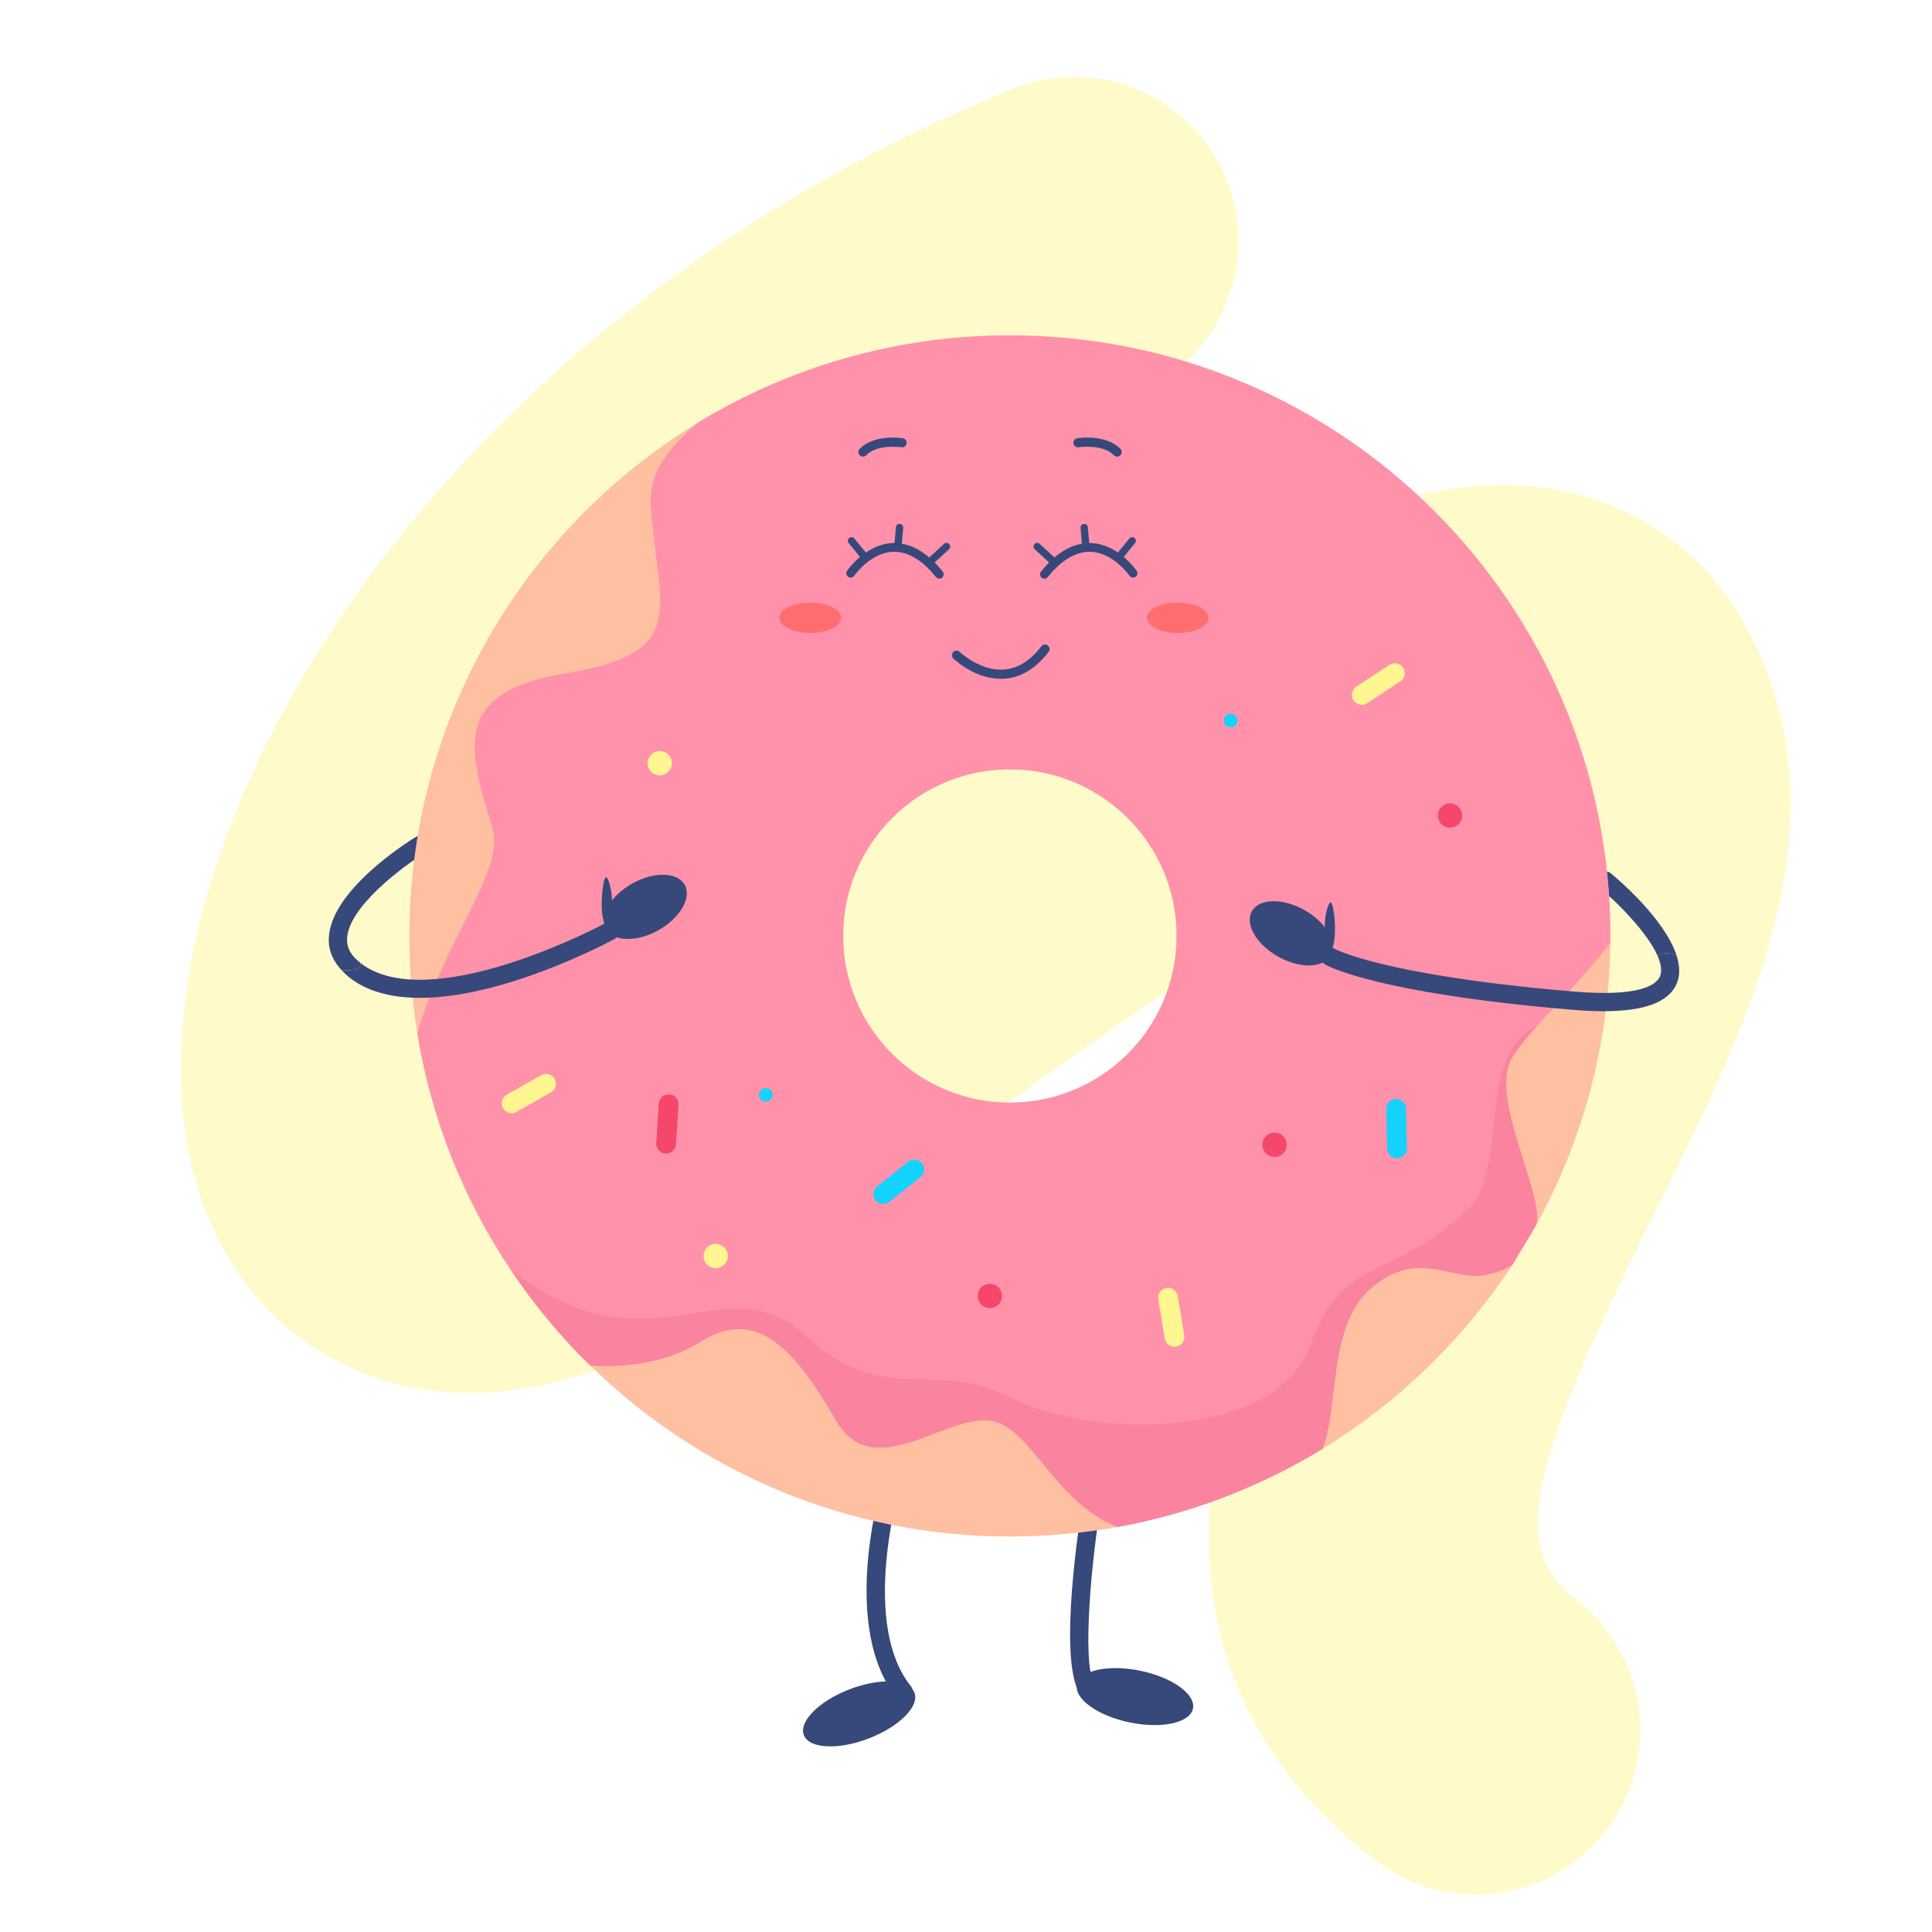 <svg id="donut" xmlns="http://www.w3.org/2000/svg"  viewBox="0 0 2450 2450">
<rect fill="#FFFFFF" width="2500" height="2500"/>
		<path fill="#FFFAC9" d="M1871.542,2402.518c-44.318,0.023-88.976-14.071-126.846-43.142
			c-377.778-290.183-163.472-719.202-21.65-1003.096c48.345-96.758,117.707-235.605,129.403-313.179
			c-182.838,61.625-610.929,379.939-852.473,559.541c-277.967,206.705-466.777,180.236-576.226,121.507
			c-132.773-71.149-203.334-218.242-193.583-403.546C250.98,925.225,619.415,383.443,1283.394,112.93
			c106.576-43.402,228.287,7.771,271.745,114.426c43.436,106.633-7.782,228.298-114.426,271.745
			c-582.786,237.426-780.962,668.561-795.079,834.194c24.93-11.47,59.77-31.242,105.535-65.244
			c691.896-514.499,1022.596-729.45,1286.786-628.926c66.602,25.349,184.172,96.068,223.242,284.878
			c42.146,203.719-63.231,414.654-165.124,618.621c-160.848,321.991-180.869,421.916-97.369,486.051
			c91.306,70.153,108.476,201.026,38.346,292.355C1995.99,2374.488,1934.117,2402.518,1871.542,2402.518z"/>
		<path fill="#37487A" d="M457.088,1221.115c-11.146-8.568-16.933-18.067-17.025-28.928c-0.362-40.947,71.737-94.167,99.54-111.225
			c5.452-3.337,7.16-10.474,3.823-15.926c-3.348-5.452-10.486-7.16-15.927-3.823c-11.368,6.968-111.123,69.825-110.603,131.156
			c0.117,14.289,5.967,26.896,16.372,38.022C445.766,1230.169,457.663,1231.599,457.088,1221.115z"/>
		<path fill="#37487A" d="M2042.845,1107.522c-4.954-4.083-12.239-3.371-16.311,1.561c-4.072,4.932-3.371,12.239,1.561,16.311
			c22.6,18.655,61.233,57.363,74.091,87.187c5.141-5.284,13.797-4.061,23.531-1.984
			C2110.399,1164.667,2051.271,1114.478,2042.845,1107.522z"/>
			<path fill="#37487A" d="M1146.008,2156.983c-3.382,0-6.742-1.47-9.026-4.298c-69.554-86.216-22.974-255.208-20.96-262.357
				c1.753-6.153,8.144-9.728,14.297-8.008c6.153,1.742,9.739,8.144,8.009,14.297c-0.464,1.629-45.359,164.626,16.684,241.499
				c4.016,5,3.235,12.284-1.742,16.289C1151.132,2156.146,1148.553,2156.983,1146.008,2156.983z"/>
			<path fill="#37487A" d="M1381.987,2156.983c-2.466,0-4.966-0.828-7.07-2.531c-34.647-27.979-9.864-201.318-1.448-253.776
				c1.052-6.599,6.979-11.069,13.336-9.933c6.312,1.112,10.565,7.355,9.513,13.954c-16.22,101.085-22.996,217.85-7.239,230.598
				c5.068,4.092,5.995,11.684,2.081,16.981C1388.887,2155.375,1385.459,2156.983,1381.987,2156.983z"/>
		<path fill="#FFBFA1" d="M1280.648,1398.304c-116.755,0-211.503-94.749-211.503-211.504c0-116.524,94.749-211.272,211.503-211.272
			s211.504,94.747,211.504,211.272C1492.151,1303.556,1397.403,1398.304,1280.648,1398.304z M1947.822,1553.978
			c58.841-106.331,92.663-228.414,94.285-358.374v-8.803c0-420.459-340.768-761.459-761.459-761.459
			c-145.481,0-281.232,40.772-396.829,111.427c-218.685,133.666-364.629,374.822-364.629,650.031c0,41.93,3.475,82.933,9.961,123.01
			c26.641,164.245,105.636,310.885,219.38,421.849c137.373,134.13,325.016,216.832,532.118,216.832
			c46.563,0,91.968-4.17,136.215-12.046c93.821-17.143,181.62-51.196,260.151-99.15c96.37-58.841,178.608-138.531,240.461-232.816
			L1947.822,1553.978z"/>
		<path fill="#FF91AA" d="M1947.359,1302.861c27.566-30.579,65.558-68.571,94.747-107.258v-8.803
			c0-420.459-340.769-761.458-761.458-761.458c-145.482,0-281.233,40.772-396.83,111.427
			c-74.363,65.79-59.536,94.517-53.049,156.831c9.729,90.811,27.104,137.142-113.745,160.308
			c-141.079,23.166-125.558,90.809-92.663,195.055c16.912,54.208-60.926,143.86-95.211,260.847
			c17.838,109.574,58.841,211.504,118.377,299.997c29.189,44.014,63.244,85.018,101.004,121.852
			c34.285,2.316,92.199,0,140.153-30.349c73.435-46.332,121.852,14.826,171.89,100.54c47.258,81.08,138.995-9.729,196.909,0
			c49.575,8.107,79.227,102.392,159.381,134.593c93.821-17.142,181.619-51.197,260.151-99.149
			c21.313-52.355,6.255-155.443,61.158-203.396c59.768-52.123,104.246-7.877,146.64-17.374c13.667-3.012,24.324-6.949,32.663-12.047
			l30.347-50.501c0.232-0.926,0.464-2.084,0.696-3.244c7.876-38.454-57.914-156.369-32.665-206.406
			C1921.412,1333.208,1932.995,1319.076,1947.359,1302.861z M1280.648,975.529c116.755,0,211.504,94.747,211.504,211.272
			c0,116.755-94.749,211.504-211.504,211.504s-211.503-94.749-211.503-211.504C1069.145,1070.276,1163.893,975.529,1280.648,975.529
			z"/>
				<path fill="#37487A" d="M1191.152,733.793c-1.606,0-3.212-0.701-4.298-2.059c-17.668-21.967-35.857-32.464-54.306-32.068
					c-28.867,1.109-49.092,30.134-49.295,30.428c-1.731,2.5-5.147,3.156-7.669,1.425c-2.511-1.719-3.145-5.158-1.425-7.669
					c0.95-1.38,23.63-33.889,57.971-35.201c22.284-0.577,43.357,11.345,63.321,36.185c1.9,2.364,1.527,5.837-0.848,7.748
					C1193.584,733.397,1192.363,733.793,1191.152,733.793z"/>
				<path fill="#37487A" d="M1138.543,698.682c-0.125,0-0.26-0.011-0.407-0.023c-2.545-0.226-4.434-2.466-4.208-5.022l2.183-25.021
					c0.226-2.545,2.002-4.479,5.022-4.208c2.545,0.226,4.434,2.466,4.208,5.022l-2.183,25.021
					C1142.943,696.861,1140.929,698.682,1138.543,698.682z"/>
				<path fill="#37487A" d="M1177.341,718.862c-1.244,0-2.489-0.509-3.405-1.493c-1.742-1.889-1.618-4.819,0.26-6.549l22.985-21.175
					c1.866-1.765,4.796-1.629,6.549,0.26c1.742,1.889,1.618,4.819-0.26,6.549l-22.985,21.175
					C1179.592,718.455,1178.461,718.862,1177.341,718.862z"/>
				<path fill="#37487A" d="M1097.109,711.521c-1.335,0-2.67-0.588-3.586-1.697l-17.273-21.062
					c-1.618-1.979-1.335-4.898,0.645-6.527c1.934-1.618,4.875-1.346,6.527,0.645l17.273,21.062c1.617,1.979,1.335,4.898-0.645,6.527
					C1099.19,711.17,1098.15,711.521,1097.109,711.521z"/>
				<path fill="#37487A" d="M1324.45,733.793c1.606,0,3.212-0.701,4.298-2.059c17.668-21.967,35.857-32.464,54.306-32.068
					c28.867,1.109,49.091,30.134,49.295,30.428c1.731,2.5,5.147,3.156,7.669,1.425c2.511-1.719,3.145-5.158,1.425-7.669
					c-0.95-1.38-23.63-33.889-57.971-35.201c-22.283-0.577-43.357,11.345-63.321,36.185c-1.9,2.364-1.527,5.837,0.848,7.748
					C1322.018,733.397,1323.24,733.793,1324.45,733.793z"/>
				<path fill="#37487A" d="M1377.059,698.682c0.124,0,0.26-0.011,0.407-0.023c2.545-0.226,4.434-2.466,4.208-5.022l-2.183-25.021
					c-0.226-2.545-2.002-4.479-5.022-4.208c-2.545,0.226-4.434,2.466-4.208,5.022l2.183,25.021
					C1372.659,696.861,1374.672,698.682,1377.059,698.682z"/>
				<path fill="#37487A" d="M1338.261,718.862c1.244,0,2.489-0.509,3.405-1.493c1.742-1.889,1.618-4.819-0.26-6.549l-22.985-21.175
					c-1.866-1.765-4.796-1.629-6.549,0.26c-1.742,1.889-1.617,4.819,0.26,6.549l22.985,21.175
					C1336.01,718.455,1337.141,718.862,1338.261,718.862z"/>
				<path fill="#37487A" d="M1418.493,711.521c1.335,0,2.669-0.588,3.586-1.697l17.272-21.062c1.618-1.979,1.335-4.898-0.645-6.527
					c-1.934-1.618-4.875-1.346-6.527,0.645l-17.272,21.062c-1.618,1.979-1.335,4.898,0.645,6.527
					C1416.412,711.17,1417.452,711.521,1418.493,711.521z"/>
			<path fill="#37487A" d="M1416.69,579.042c-1.516,0-3.031-0.588-4.163-1.765c-14.173-14.637-44.329-10.158-44.657-10.09
				c-3.02,0.509-6.12-1.663-6.617-4.83c-0.486-3.156,1.663-6.12,4.818-6.617c1.493-0.226,36.434-5.509,54.781,13.483
				c2.228,2.296,2.161,5.961-0.136,8.189C1419.597,578.499,1418.138,579.042,1416.69,579.042z"/>
			<path fill="#37487A" d="M1094.296,579.042c1.516,0,3.031-0.588,4.163-1.765c14.173-14.637,44.329-10.158,44.657-10.09
				c3.02,0.509,6.12-1.663,6.617-4.83c0.486-3.156-1.663-6.12-4.819-6.617c-1.493-0.226-36.434-5.509-54.781,13.483
				c-2.228,2.296-2.161,5.961,0.136,8.189C1091.389,578.499,1092.849,579.042,1094.296,579.042z"/>
			<path fill="#37487A" d="M1269.122,860.82c-33.244,0-59.068-24.704-60.199-25.813c-2.285-2.228-2.341-5.882-0.113-8.178
				c2.217-2.307,5.882-2.353,8.178-0.136c0.26,0.26,26.31,24.738,56.195,22.396c17.465-1.301,33.403-11.232,47.384-29.5
				c1.945-2.556,5.576-3.031,8.121-1.086c2.545,1.946,3.02,5.588,1.086,8.122c-16.107,21.039-34.884,32.486-55.81,34.025
				C1272.334,860.763,1270.717,860.82,1269.122,860.82z"/>
			<path fill="#37487A" d="M2102.186,1212.581c4.209,9.76,5.681,18.579,2.894,25.418c-4.23,10.361-23.969,26.514-109.178,19.433
				c-242.709-20.542-303.406-54.114-303.892-54.385c-5.509-3.326-12.601-1.493-15.893,3.982s-1.516,12.601,3.97,15.881
				c2.466,1.47,63.106,36.377,313.869,57.598c14.309,1.222,27.453,1.833,39.454,1.833c52.802-0.023,83.388-11.764,93.115-35.608
				c4.503-11.042,3.425-23.434-0.81-36.134C2115.983,1208.52,2107.327,1207.297,2102.186,1212.581z"/>
			<path fill="#37487A" d="M783.319,1175.447c-3.043-5.656-10.067-7.76-15.7-4.683c-2.081,1.086-208.458,111.485-302.105,56.24
				c-3.217-1.895-5.827-3.891-8.426-5.889c0.574,10.484-11.323,9.053-23.819,9.275c5.558,5.943,12.033,11.589,20.481,16.567
				c22.43,13.234,49.725,18.46,78.886,18.438c107.04,0,238.976-70.47,246-74.271
				C784.258,1188.093,786.362,1181.057,783.319,1175.447z"/>
				<ellipse transform="matrix(0.489 -0.872 0.872 0.489 -194.507 2033.23)" fill="#37487A" cx="1637.546" cy="1182.573" rx="33.934" ry="57.215"/>
			<path fill="#37487A" d="M1689.615,1202.009c6.541-15.626,1.999-55.416-1.817-57.597s-12.355,30.888-4.724,44.515
				C1690.705,1202.553,1689.615,1202.009,1689.615,1202.009z"/>
				<ellipse transform="matrix(0.872 -0.489 0.489 0.872 -458.004 546.797)" fill="#37487A" cx="818.406" cy="1150.72" rx="57.215" ry="33.934"/>
			<path fill="#37487A" d="M766.337,1170.156c-6.541-15.625-1.999-55.416,1.817-57.596c3.815-2.18,12.355,30.888,4.724,44.515
				C765.247,1170.701,766.337,1170.156,766.337,1170.156z"/>
			<ellipse transform="matrix(0.934 -0.358 0.358 0.934 -705.855 534.408)" fill="#37487A" cx="1089.53" cy="2172.427" rx="75.087" ry="33.463"/>
			<ellipse transform="matrix(0.203 -0.979 0.979 0.203 -957.689 3123.986)" fill="#37487A" cx="1439.189" cy="2149.985" rx="33.463" ry="75.087"/>
		<ellipse fill="#FF6E6E" cx="1493.483" cy="783.446" rx="39.092" ry="19.305"/>
		<ellipse fill="#FF6E6E" cx="1027.514" cy="783.446" rx="39.092" ry="19.305"/>
		<path fill="#FFF591" d="M1775.687,864.112l-41.932,27.587c-5.79,3.809-13.571,2.203-17.38-3.586l0,0
			c-3.809-5.79-2.203-13.571,3.586-17.38l41.932-27.587c5.789-3.809,13.571-2.203,17.38,3.586l0,0
			C1783.082,852.522,1781.476,860.303,1775.687,864.112z"/>
		<path fill="#F5476C" d="M860.428,1401.095l-3.232,50.088c-0.446,6.916-6.414,12.16-13.33,11.714l0,0
			c-6.916-0.446-12.16-6.414-11.714-13.33l3.232-50.088c0.446-6.916,6.414-12.16,13.33-11.714h0
			C855.629,1388.211,860.874,1394.179,860.428,1401.095z"/>
		<path fill="#14D3FF" d="M1167.18,1492.91l-39.308,31.212c-5.427,4.31-13.32,3.403-17.63-2.024v0
			c-4.309-5.427-3.403-13.32,2.024-17.63l39.308-31.212c5.427-4.309,13.321-3.403,17.63,2.024h0
			C1173.513,1480.708,1172.607,1488.601,1167.18,1492.91z"/>
		<path fill="#FFF591" d="M1493.531,1643.684l8.252,49.51c1.139,6.836-3.479,13.301-10.315,14.44l0,0
			c-6.836,1.139-13.301-3.479-14.44-10.315l-8.252-49.51c-1.139-6.836,3.479-13.301,10.315-14.44l0,0
			C1485.926,1632.23,1492.391,1636.848,1493.531,1643.684z"/>
		<path fill="#14D3FF" d="M1782.979,1405.755l1.111,50.18c0.153,6.928-5.339,12.669-12.267,12.823l0,0
			c-6.928,0.154-12.669-5.339-12.823-12.267l-1.111-50.18c-0.154-6.928,5.339-12.669,12.267-12.823l0,0
			C1777.085,1393.334,1782.826,1398.826,1782.979,1405.755z"/>
		<path fill="#FFF591" d="M698.636,1385.245l-43.65,24.778c-6.027,3.421-13.686,1.309-17.107-4.718l0,0
			c-3.421-6.027-1.309-13.686,4.718-17.107l43.65-24.778c6.027-3.421,13.686-1.309,17.107,4.718l0,0
			C706.775,1374.165,704.663,1381.824,698.636,1385.245z"/>
			<ellipse transform="matrix(0.23 -0.973 0.973 0.23 410.344 2585.379)" fill="#F5476C" cx="1838.557" cy="1033.443" rx="15.444" ry="15.444"/>
			<ellipse transform="matrix(0.231 -0.973 0.973 0.231 -170.307 2689.176)" fill="#F5476C" cx="1616.552" cy="1452.358" rx="15.444" ry="15.444"/>
			<ellipse transform="matrix(0.707 -0.707 0.707 0.707 -794.37 1369.172)" fill="#F5476C" cx="1255.552" cy="1643.475" rx="15.444" ry="15.444"/>
		<circle fill="#FFF591" cx="836.638" cy="967.807" r="15.444"/>
			<ellipse transform="matrix(0.925 -0.379 0.379 0.925 -536.237 463.184)" fill="#FFF591" cx="908.065" cy="1593.283" rx="15.444" ry="15.444"/>
			<ellipse transform="matrix(0.923 -0.385 0.385 0.923 -459.521 480.366)" fill="#14D3FF" cx="970.806" cy="1388.652" rx="8.687" ry="8.687"/>
		<circle fill="#14D3FF" cx="1560.568" cy="913.754" r="8.687"/>
		<path fill="#FA849F" d="M1948.517,1550.734c-0.232,1.16-0.464,2.318-0.696,3.244l-30.347,50.501
			c-8.339,5.097-18.996,9.035-32.663,12.047c-42.394,9.497-86.872-34.749-146.64,17.374
			c-54.903,47.953-39.844,151.041-61.158,203.396c-78.532,47.952-166.33,82.006-260.151,99.149
			c-80.154-32.201-109.806-126.486-159.381-134.593c-57.914-9.729-149.651,81.08-196.909,0
			c-50.037-85.714-98.455-146.872-171.89-100.54c-47.953,30.349-105.868,32.665-140.153,30.349
			c-37.76-36.834-71.815-77.838-101.004-121.852c175.597,138.879,271.156-11.699,374.359,83.86
			c100.026,92.617,156.369,27.104,260.615,79.226c104.246,52.123,335.904,52.123,378.528-65.791
			c42.394-117.681,96.956-77.165,200.616-173.743c51.717-48.184,9.729-191.118,85.018-231.658c0,0,0.232,0.464,0.696,1.159
			c-14.364,16.215-25.947,30.347-31.506,41.466C1890.603,1394.365,1956.393,1512.279,1948.517,1550.734z"/>
</svg>
